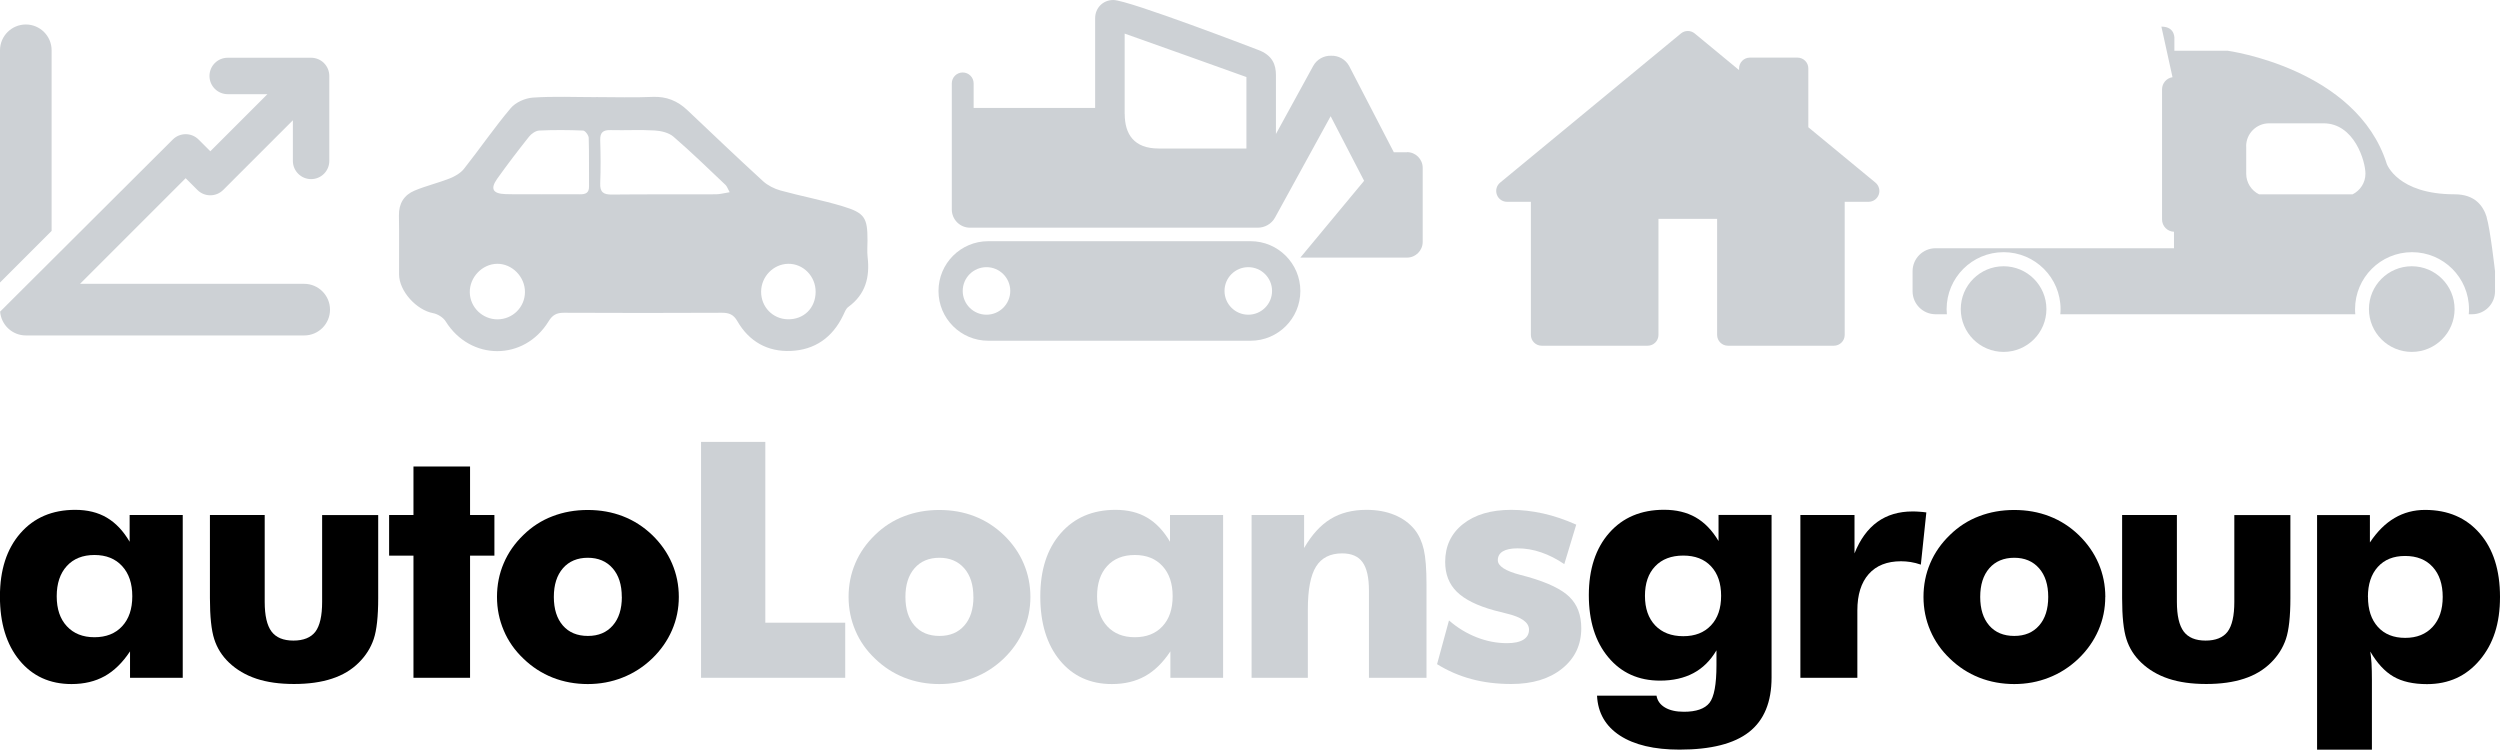 <?xml version="1.0" encoding="UTF-8"?>
<svg xmlns="http://www.w3.org/2000/svg" id="Layer_1" viewBox="0 0 387.03 116.06">
  <defs>
    <style>.cls-1,.cls-2,.cls-3{stroke-width:0px;}.cls-2,.cls-3{fill:#CDD1D5;}.cls-3{fill-rule:evenodd;}</style>
  </defs>
  <path class="cls-1" d="m28.29,79.73v25.2h-8.16v-4.09c-1.16,1.75-2.47,3.03-3.93,3.84-1.46.81-3.16,1.22-5.13,1.22-3.36,0-6.05-1.23-8.06-3.68-2.01-2.45-3.02-5.74-3.02-9.87s1.05-7.37,3.16-9.79,4.94-3.63,8.49-3.63c1.9,0,3.53.4,4.9,1.21s2.55,2.05,3.53,3.73v-4.14h8.21Zm-7.81,12.57c0-1.96-.52-3.52-1.57-4.66-1.05-1.15-2.48-1.72-4.29-1.72s-3.24.57-4.28,1.71c-1.04,1.14-1.56,2.7-1.56,4.68s.52,3.51,1.57,4.64c1.05,1.13,2.47,1.7,4.27,1.7s3.24-.56,4.29-1.7c1.05-1.13,1.57-2.68,1.57-4.64Z"></path>
  <path class="cls-1" d="m58.55,79.73v12.87c0,2.84-.23,4.95-.69,6.32-.46,1.37-1.23,2.59-2.31,3.66-1.11,1.11-2.5,1.95-4.17,2.49-1.66.55-3.62.82-5.86.82s-4.17-.27-5.83-.82c-1.65-.55-3.06-1.38-4.23-2.49-1.08-1.03-1.85-2.24-2.29-3.63-.45-1.39-.67-3.5-.67-6.35v-12.87h8.48v13.45c0,2.11.35,3.64,1.05,4.58.7.94,1.83,1.41,3.39,1.41s2.71-.46,3.41-1.38c.69-.92,1.04-2.46,1.04-4.6v-13.45h8.68Z"></path>
  <path class="cls-1" d="m64.01,104.93v-18.91h-3.77v-6.29h3.77v-7.51h8.76v7.51h3.77v6.29h-3.77v18.91h-8.76Z"></path>
  <path class="cls-1" d="m105.09,92.41c0,1.81-.35,3.53-1.06,5.16-.71,1.63-1.73,3.09-3.08,4.39-1.36,1.3-2.89,2.28-4.58,2.94-1.69.67-3.48,1-5.38,1s-3.74-.33-5.43-1c-1.69-.67-3.2-1.65-4.53-2.94-1.33-1.26-2.35-2.71-3.04-4.35-.7-1.64-1.05-3.37-1.05-5.2s.34-3.58,1.04-5.21c.69-1.63,1.71-3.09,3.06-4.39,1.31-1.28,2.81-2.25,4.5-2.89,1.69-.65,3.5-.97,5.45-.97s3.76.32,5.44.97c1.68.65,3.18,1.61,4.52,2.89,1.36,1.31,2.39,2.79,3.09,4.42.7,1.63,1.05,3.36,1.05,5.19Zm-8.83,0c0-1.88-.47-3.36-1.42-4.44-.95-1.08-2.23-1.62-3.84-1.62s-2.91.54-3.85,1.62c-.94,1.08-1.41,2.56-1.41,4.44s.47,3.36,1.4,4.43c.93,1.07,2.22,1.61,3.87,1.61s2.91-.54,3.85-1.61c.94-1.07,1.41-2.55,1.41-4.43Z"></path>
  <path class="cls-2" d="m108.53,104.93v-36.52h9.95v27.99h12.37v8.53h-22.33Z"></path>
  <path class="cls-2" d="m159.52,92.41c0,1.81-.35,3.53-1.06,5.16-.71,1.63-1.73,3.09-3.08,4.39-1.36,1.3-2.89,2.28-4.58,2.94-1.69.67-3.48,1-5.38,1s-3.74-.33-5.43-1c-1.69-.67-3.2-1.65-4.53-2.94-1.33-1.26-2.35-2.71-3.04-4.35-.7-1.64-1.05-3.37-1.05-5.2s.34-3.58,1.04-5.21c.69-1.63,1.71-3.09,3.06-4.39,1.31-1.28,2.81-2.25,4.5-2.89,1.69-.65,3.5-.97,5.45-.97s3.76.32,5.44.97c1.68.65,3.18,1.61,4.52,2.89,1.36,1.31,2.4,2.79,3.09,4.42.7,1.63,1.05,3.36,1.05,5.19Zm-8.83,0c0-1.88-.47-3.36-1.42-4.44-.95-1.08-2.23-1.62-3.84-1.62s-2.91.54-3.85,1.62c-.94,1.08-1.41,2.56-1.41,4.44s.47,3.36,1.4,4.43c.93,1.07,2.22,1.61,3.87,1.61s2.91-.54,3.85-1.61c.94-1.07,1.41-2.55,1.41-4.43Z"></path>
  <path class="cls-2" d="m189.35,79.73v25.2h-8.16v-4.09c-1.16,1.75-2.47,3.03-3.93,3.84-1.46.81-3.16,1.22-5.13,1.22-3.36,0-6.05-1.23-8.06-3.68-2.01-2.45-3.02-5.74-3.02-9.87s1.05-7.37,3.16-9.79,4.94-3.63,8.49-3.63c1.9,0,3.53.4,4.9,1.21,1.37.81,2.55,2.05,3.53,3.73v-4.14h8.21Zm-7.81,12.57c0-1.96-.52-3.52-1.57-4.66-1.05-1.15-2.48-1.72-4.29-1.72s-3.24.57-4.28,1.71c-1.04,1.14-1.56,2.7-1.56,4.68s.52,3.51,1.57,4.64c1.05,1.13,2.47,1.7,4.27,1.7s3.24-.56,4.29-1.7c1.05-1.13,1.57-2.68,1.57-4.64Z"></path>
  <path class="cls-2" d="m193.76,104.93v-25.2h8.13v5.11c1.18-2.04,2.54-3.54,4.09-4.49,1.55-.95,3.4-1.42,5.56-1.42,1.63,0,3.08.26,4.35.79,1.27.52,2.31,1.28,3.11,2.26.67.85,1.14,1.88,1.42,3.09.28,1.21.42,3.03.42,5.44v14.42h-8.91v-13.5c0-2.01-.33-3.48-.99-4.39-.66-.92-1.71-1.37-3.16-1.37-1.85,0-3.19.68-4.04,2.04-.85,1.36-1.27,3.58-1.27,6.64v10.58h-8.73Z"></path>
  <path class="cls-2" d="m222.47,102.84l1.85-6.79c1.3,1.13,2.72,2,4.28,2.61,1.55.61,3.12.91,4.7.91,1.11,0,1.96-.18,2.54-.54.58-.36.87-.88.87-1.56,0-1.11-1.17-1.95-3.52-2.5-.76-.18-1.38-.34-1.85-.47-2.66-.73-4.59-1.69-5.8-2.88-1.21-1.19-1.81-2.73-1.81-4.63,0-2.44.92-4.4,2.76-5.86,1.84-1.46,4.33-2.2,7.47-2.2,1.61,0,3.25.19,4.93.56,1.67.37,3.38.95,5.13,1.73l-1.85,6.11c-1.18-.8-2.38-1.41-3.59-1.82-1.21-.42-2.43-.62-3.64-.62-1.01,0-1.78.16-2.29.47-.52.32-.77.77-.77,1.37,0,.9,1.16,1.66,3.49,2.27.53.15.93.26,1.2.32,3.08.88,5.22,1.92,6.42,3.11,1.21,1.19,1.81,2.8,1.81,4.83,0,2.58-.99,4.66-2.97,6.25-1.98,1.59-4.6,2.38-7.86,2.38-2.21,0-4.27-.25-6.16-.76-1.9-.51-3.68-1.28-5.34-2.31Z"></path>
  <path class="cls-1" d="m274.26,79.73v25.15c0,3.81-1.16,6.62-3.48,8.44-2.32,1.82-5.91,2.73-10.77,2.73-3.92,0-7-.73-9.23-2.18-2.23-1.46-3.41-3.51-3.54-6.17h9.21c.13.78.57,1.39,1.31,1.83s1.72.66,2.93.66c1.91,0,3.23-.46,3.96-1.38.72-.92,1.08-2.86,1.08-5.83v-2.3c-.93,1.58-2.12,2.76-3.57,3.53-1.45.77-3.17,1.16-5.16,1.16-3.33,0-6-1.2-8.01-3.61-2.01-2.4-3.02-5.61-3.02-9.62s1.05-7.25,3.16-9.64c2.1-2.39,4.94-3.58,8.49-3.58,1.88,0,3.51.39,4.88,1.17,1.37.78,2.56,2,3.55,3.67v-4.04h8.21Zm-7.81,12.52c0-1.95-.52-3.47-1.56-4.58-1.04-1.11-2.47-1.66-4.3-1.66s-3.3.55-4.35,1.66c-1.06,1.11-1.58,2.63-1.58,4.58s.53,3.45,1.58,4.57c1.06,1.11,2.51,1.67,4.35,1.67s3.24-.56,4.29-1.67c1.05-1.11,1.57-2.64,1.57-4.57Z"></path>
  <path class="cls-1" d="m278.72,104.93v-25.2h8.38v5.94c.86-2.16,2.04-3.78,3.54-4.87,1.5-1.08,3.31-1.62,5.44-1.62.35,0,.7.01,1.06.04.36.02.72.06,1.08.11l-.85,8.08c-.53-.18-1.06-.32-1.57-.4-.52-.08-1.01-.12-1.5-.12-2.16,0-3.83.66-5,1.98-1.17,1.32-1.76,3.2-1.76,5.63v10.43h-8.83Z"></path>
  <path class="cls-1" d="m325.92,92.41c0,1.81-.35,3.53-1.06,5.16-.71,1.63-1.73,3.09-3.08,4.39-1.36,1.3-2.89,2.28-4.58,2.94-1.69.67-3.48,1-5.37,1s-3.74-.33-5.43-1c-1.69-.67-3.2-1.65-4.53-2.94-1.33-1.26-2.34-2.71-3.04-4.35-.7-1.64-1.05-3.37-1.05-5.2s.34-3.58,1.04-5.21c.69-1.63,1.71-3.09,3.06-4.39,1.31-1.28,2.81-2.25,4.5-2.89,1.69-.65,3.5-.97,5.45-.97s3.76.32,5.44.97c1.68.65,3.19,1.61,4.52,2.89,1.36,1.31,2.39,2.79,3.09,4.42.7,1.63,1.05,3.36,1.05,5.19Zm-8.83,0c0-1.88-.47-3.36-1.42-4.44-.95-1.08-2.23-1.62-3.84-1.62s-2.92.54-3.86,1.62c-.94,1.08-1.41,2.56-1.41,4.44s.47,3.36,1.4,4.43c.93,1.07,2.22,1.61,3.87,1.61s2.91-.54,3.85-1.61c.94-1.07,1.41-2.55,1.41-4.43Z"></path>
  <path class="cls-1" d="m354.58,79.73v12.87c0,2.84-.23,4.95-.69,6.32-.46,1.37-1.23,2.59-2.31,3.66-1.12,1.11-2.5,1.95-4.17,2.49-1.66.55-3.62.82-5.86.82s-4.17-.27-5.83-.82c-1.66-.55-3.06-1.38-4.23-2.49-1.08-1.03-1.85-2.24-2.29-3.63-.45-1.39-.67-3.5-.67-6.35v-12.87h8.48v13.45c0,2.11.35,3.64,1.05,4.58.7.94,1.83,1.41,3.39,1.41s2.71-.46,3.41-1.38c.69-.92,1.04-2.46,1.04-4.6v-13.45h8.68Z"></path>
  <path class="cls-1" d="m358.71,116.06v-36.32h8.18v4.24c1.13-1.7,2.4-2.96,3.82-3.79,1.41-.83,2.99-1.25,4.72-1.25,3.54,0,6.36,1.21,8.46,3.63,2.1,2.42,3.14,5.7,3.14,9.84s-1.04,7.28-3.13,9.77c-2.09,2.49-4.81,3.73-8.17,3.73-2.13,0-3.86-.39-5.2-1.17-1.34-.78-2.53-2.07-3.58-3.87.08.5.14,1.11.19,1.82.04.71.06,1.6.06,2.64v10.73h-8.48Zm7.88-23.65c0,1.96.51,3.51,1.53,4.64,1.02,1.13,2.43,1.7,4.23,1.7s3.21-.57,4.25-1.7c1.04-1.13,1.56-2.68,1.56-4.64s-.52-3.51-1.55-4.64c-1.03-1.13-2.45-1.7-4.27-1.7s-3.21.57-4.23,1.7c-1.02,1.13-1.53,2.68-1.53,4.64Z"></path>
  <path class="cls-3" d="m92.29,15.03c2.92,0,5.83.1,8.75-.03,2.14-.09,3.86.62,5.37,2.05,3.9,3.69,7.77,7.39,11.73,11.01.73.66,1.73,1.16,2.69,1.43,3.2.88,6.48,1.49,9.65,2.45,3.4,1.03,3.82,1.77,3.82,5.25,0,.87-.08,1.76.02,2.62.36,3.11-.32,5.76-2.99,7.71-.39.28-.58.85-.81,1.32-1.64,3.41-4.38,5.34-8.1,5.49-3.59.15-6.45-1.45-8.27-4.61-.58-1.02-1.27-1.3-2.38-1.3-8.16.04-16.33.04-24.49,0-1.12,0-1.76.35-2.36,1.34-3.79,6.16-12.11,6.11-15.92,0-.38-.61-1.24-1.15-1.96-1.28-2.56-.48-5.24-3.39-5.26-5.99-.02-3.03.04-6.07-.02-9.1-.04-1.88.79-3.2,2.42-3.88,1.76-.74,3.65-1.18,5.43-1.88.81-.32,1.68-.82,2.21-1.48,2.46-3.11,4.7-6.39,7.26-9.42.75-.89,2.23-1.54,3.42-1.62,3.25-.22,6.52-.07,9.79-.07h0Zm20.67,14.72c-.31-.55-.41-.9-.64-1.12-2.66-2.52-5.29-5.08-8.06-7.47-.72-.62-1.9-.9-2.89-.96-2.26-.14-4.54,0-6.81-.06-1.2-.04-1.68.36-1.64,1.59.07,2.21.09,4.42,0,6.63-.06,1.42.52,1.78,1.84,1.76,5.35-.06,10.71-.01,16.06-.04.65,0,1.29-.19,2.13-.32Zm-29.13.33c1.98,0,3.95-.02,5.93,0,.88.01,1.45-.19,1.43-1.24-.03-2.5.03-5-.05-7.5-.01-.4-.55-1.12-.87-1.13-2.26-.09-4.53-.11-6.8,0-.54.03-1.21.49-1.57.95-1.7,2.14-3.36,4.31-4.94,6.53-1.09,1.55-.66,2.3,1.29,2.36,1.86.06,3.72.01,5.58.02Zm-6.79,19.36c2.34-.02,4.22-1.89,4.23-4.22.02-2.36-1.99-4.41-4.3-4.38-2.32.02-4.3,2.1-4.24,4.45.05,2.31,1.99,4.16,4.31,4.15Zm49.23-4.24c.02-2.42-1.91-4.4-4.26-4.36-2.28.04-4.16,1.97-4.18,4.3-.02,2.36,1.79,4.24,4.12,4.29,2.49.05,4.3-1.73,4.32-4.23Z"></path>
  <path class="cls-2" d="m193.61,37.34h-40.62c-4.26,0-7.7,3.45-7.7,7.71s3.45,7.7,7.7,7.7h40.62c4.25,0,7.7-3.45,7.7-7.7s-3.45-7.71-7.7-7.71Zm-40.89,11.38c-2.03,0-3.68-1.64-3.68-3.68s1.65-3.68,3.68-3.68,3.68,1.65,3.68,3.68-1.65,3.68-3.68,3.68Zm40.53,0c-2.03,0-3.68-1.64-3.68-3.68s1.65-3.68,3.68-3.68,3.68,1.65,3.68,3.68-1.65,3.68-3.68,3.68Z"></path>
  <path class="cls-2" d="m217.83,23.57h-2.05l-6.92-13.36c-.57-1.04-1.66-1.62-2.78-1.58-1.11-.04-2.21.54-2.78,1.58l-5.77,10.53v-9.12c0-1.56-.5-3.09-2.82-3.92,0,0-20.01-7.7-22.35-7.7-1.64,0-2.82,1.26-2.82,2.82v13.89h-18.81v-3.8c0-.93-.75-1.69-1.69-1.69s-1.69.76-1.69,1.69v19.52c0,1.55,1.26,2.82,2.82,2.82h44.54c1.08,0,2.14-.57,2.69-1.59l8.6-15.67,5.18,10-9.87,11.89h16.51c1.34,0,2.43-1.09,2.43-2.43v-11.47c0-1.34-1.09-2.43-2.43-2.43Zm-43.72-5.94V5.2c1.52.52,18.76,6.69,18.8,6.71l.05.02v11.06h-13.59c-3.82,0-5.25-2.22-5.25-5.35Z"></path>
  <path class="cls-2" d="m47.09,43.94H12.39l16.35-16.35,1.82,1.82c1.1,1.1,2.89,1.1,3.99,0l10.79-10.79v6.29c0,1.55,1.26,2.82,2.82,2.82s2.82-1.26,2.82-2.82v-13.15c0-1.56-1.26-2.82-2.82-2.82h-12.91c-1.56,0-2.82,1.26-2.82,2.82s1.27,2.82,2.82,2.82h6.15l-8.84,8.84-1.82-1.82c-1.1-1.1-2.89-1.1-3.99,0L.02,48.24c.16,2.06,1.88,3.69,3.98,3.69h43.1c2.21,0,3.99-1.79,3.99-3.99s-1.79-4-3.99-4Z"></path>
  <path class="cls-2" d="m7.99,7.78c0-2.2-1.79-3.99-3.99-3.99S0,5.58,0,7.78v35.96l7.99-7.99V7.78Z"></path>
  <path class="cls-2" d="m310.18,41.22c-3.66,0-6.63,2.97-6.63,6.63s2.97,6.63,6.63,6.63,6.63-2.97,6.63-6.63-2.97-6.63-6.63-6.63Z"></path>
  <path class="cls-2" d="m373.37,41.22c-3.66,0-6.63,2.97-6.63,6.63s2.97,6.63,6.63,6.63,6.63-2.97,6.63-6.63-2.97-6.63-6.63-6.63Z"></path>
  <path class="cls-2" d="m384.98,33.63c-.55-1.75-1.81-3.55-4.98-3.55-8.86,0-10.5-4.71-10.5-4.71h0c-4.68-14.82-24.67-17.52-24.67-17.52h-8.21v-1.73s.25-2-2.01-2l1.72,7.83c-.92.14-1.62.93-1.62,1.89v20.13c0,1.03.82,1.88,1.85,1.91v2.55h-36.91c-1.96,0-3.56,1.59-3.56,3.56v3.1c0,1.96,1.59,3.56,3.56,3.56h1.75c-.02-.26-.04-.52-.04-.79,0-4.87,3.95-8.82,8.82-8.82s8.82,3.95,8.82,8.82c0,.26-.01.53-.04.79h45.67c-.03-.26-.04-.52-.04-.79,0-4.87,3.95-8.82,8.82-8.82s8.82,3.95,8.82,8.82c0,.26-.01.53-.04.79h.52c1.96,0,3.55-1.59,3.55-3.56v-3.1s-.75-6.6-1.3-8.35Zm-37.25-10.99c0-1.96,1.59-3.55,3.56-3.55h8.42c4.75,0,6.49,5.84,6.49,7.8,0,1.4-.81,2.6-1.98,3.19h-14.5c-1.17-.58-1.98-1.79-1.98-3.19v-4.25Z"></path>
  <path class="cls-2" d="m290.34,28.27l-10.39-8.57v-9.11c0-.92-.75-1.67-1.67-1.67h-7.38c-.92,0-1.67.75-1.67,1.67v.26l-6.87-5.67c-.62-.51-1.51-.51-2.13,0l-27.99,23.09c-.55.45-.75,1.19-.51,1.86.24.67.87,1.11,1.57,1.11h3.7v20.61c0,.92.75,1.67,1.67,1.67h16.41c.92,0,1.67-.75,1.67-1.67v-17.97h9.08v17.97c0,.92.75,1.67,1.67,1.67h16.41c.92,0,1.67-.75,1.67-1.67v-20.61h3.7c.7,0,1.33-.44,1.57-1.11.24-.66.04-1.4-.51-1.86Z"></path>
</svg>
